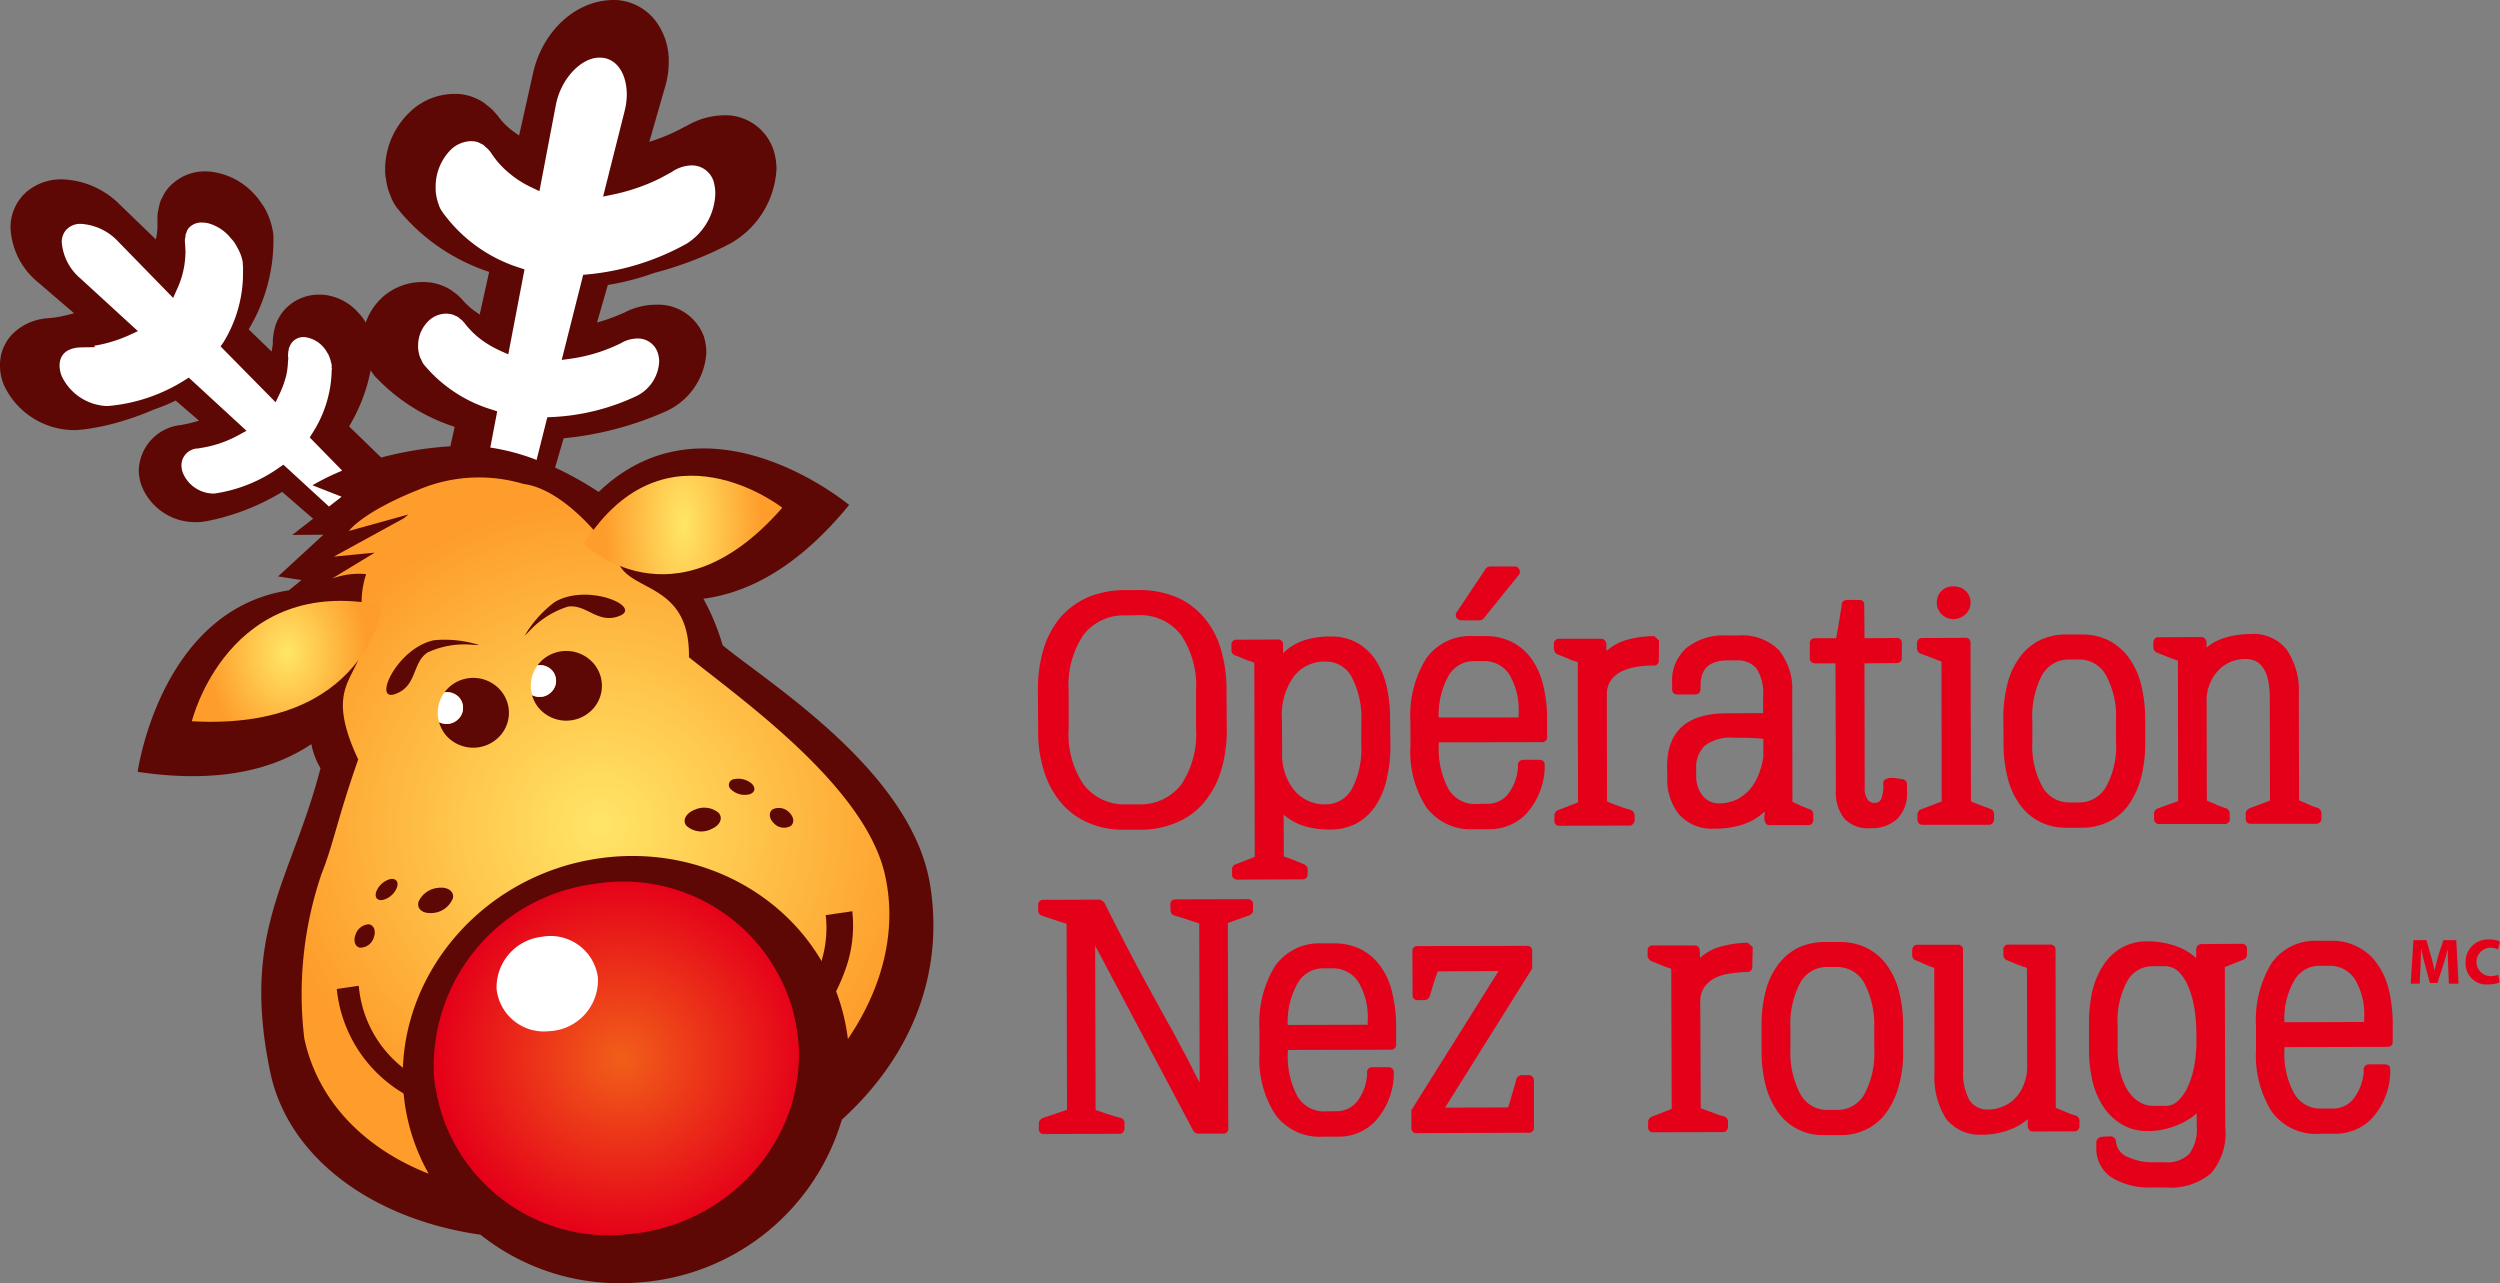 <svg xmlns="http://www.w3.org/2000/svg" xmlns:xlink="http://www.w3.org/1999/xlink" width="274.686" height="141" viewBox="0 0 274.686 141"><rect x="0" y="0" width="274.686" height="141" fill="#808080" stroke="none"/><defs><radialGradient id="a" cx="0.5" cy="0.5" r="0.463" gradientTransform="translate(-0.092) scale(1.184 1)" gradientUnits="objectBoundingBox"><stop offset="0" stop-color="#ffe667"/><stop offset="1" stop-color="#fe9d2b"/></radialGradient><radialGradient id="b" cx="0.5" cy="0.5" r="0.509" gradientTransform="translate(0.017) scale(0.966 1)" gradientUnits="objectBoundingBox"><stop offset="0" stop-color="#f15f19"/><stop offset="1" stop-color="#e50019"/></radialGradient><radialGradient id="c" r="0.795" gradientTransform="translate(0.252) scale(0.497 1)" xlink:href="#a"/><radialGradient id="d" r="0.66" gradientTransform="translate(0.183) scale(0.634 1)" xlink:href="#a"/></defs><path d="M141.6,191.172c-2.165-12.386-17.818-22.006-22.759-26.107a24.63,24.63,0,0,0-2.114-5.111c4.835-.63,10.348-3.376,16.012-10.3,0,0-15.483-12.964-27.518-1.433a37.184,37.184,0,0,0-4.786-2.673l.934-3.222a36.088,36.088,0,0,0,11.152-2.921,7.572,7.572,0,0,0,4.532-6.521,6.111,6.111,0,0,0-.278-1.762,5.363,5.363,0,0,0-5.262-3.474,7.6,7.6,0,0,0-3.4.831c-.025.025-.05.025-.076.048h-.025a21.086,21.086,0,0,1-2.97,1.082l1.188-4.129a27.947,27.947,0,0,0,5.06-1.31c1.411-.377,2.673-.778,3.776-1.188a37.239,37.239,0,0,0,4.38-1.939l.076-.028a9.987,9.987,0,0,0,5.237-8.281,6.845,6.845,0,0,0-.227-1.74h0a5.565,5.565,0,0,0-5.569-4.157,8.271,8.271,0,0,0-4.056,1.158c-.073.022-.148.073-.224.1a20.935,20.935,0,0,1-3.9,1.659l1.737-6.042a9.354,9.354,0,0,0,.4-2.719,7.244,7.244,0,0,0-1.485-4.579,5.878,5.878,0,0,0-4.306-2.244h-.405c-4.227.1-7.676,3.6-8.683,7.908l-1.561,6.979c-.2-.126-.4-.278-.579-.405a8.688,8.688,0,0,1-1.336-1.209c-.073-.1-.148-.174-.249-.325H94.29a2.115,2.115,0,0,0-.2-.3c-.025,0-.025-.022-.053-.022l-.022-.05c-.05-.05-.148-.178-.3-.327a3.523,3.523,0,0,0-.6-.554.563.563,0,0,0-.2-.148v-.022c-.028,0-.028-.028-.05-.028a4.1,4.1,0,0,0-1.158-.7,5.345,5.345,0,0,0-2.039-.478h-.379a7.068,7.068,0,0,0-4.86,2.037,8.7,8.7,0,0,0-2.592,5.114,7.442,7.442,0,0,0-.076,1.057v.275a4.01,4.01,0,0,0,.1.909,6.446,6.446,0,0,0,.478,1.782c.025.05.025.1.05.123a5.086,5.086,0,0,0,.753,1.336h.028c.126.177.252.327.377.478a21.611,21.611,0,0,0,9.642,6.445l-1.039,4.683c-.123-.079-.224-.148-.325-.227a6.35,6.35,0,0,1-1.136-.931,1.311,1.311,0,0,1-.249-.252l-.025-.028-.053-.047a2.171,2.171,0,0,0-.148-.178l-.076-.073c0-.028-.079-.079-.2-.2a4.339,4.339,0,0,0-.6-.506l-.076-.051-.1-.073a4.125,4.125,0,0,0-1.057-.579,5.069,5.069,0,0,0-1.737-.405,4.128,4.128,0,0,0-.529-.022,6.606,6.606,0,0,0-4.157,1.485,6.821,6.821,0,0,0-2.064,2.993c-.053-.073-.076-.174-.126-.252a4.738,4.738,0,0,0-.63-.8,5.9,5.9,0,0,0-3.751-2.013,4.854,4.854,0,0,0-.6-.025A5.08,5.08,0,0,0,71,127.91a4.587,4.587,0,0,0-.956,1.259,3.861,3.861,0,0,0-.4,1.01l-.025.126-.028.076a3.961,3.961,0,0,0-.123.705.935.935,0,0,0-.025.252.857.857,0,0,0-.025.227v.426c-.028.2-.076.456-.128.808l-2.524-2.443a18.986,18.986,0,0,0,2.719-9.466v-.545a4.157,4.157,0,0,0-.148-1.158.675.675,0,0,0-.053-.224c0-.053-.022-.076-.022-.1a8.073,8.073,0,0,0-.607-1.584,4.536,4.536,0,0,0-.445-.707,6.086,6.086,0,0,0-.68-.906,7.657,7.657,0,0,0-4.355-2.54A5.848,5.848,0,0,0,62.006,113a5.3,5.3,0,0,0-3.55,1.31,4.135,4.135,0,0,0-1.158,1.513,3,3,0,0,0-.327.8,2.7,2.7,0,0,1-.079.33V117a.81.81,0,0,0-.048.227,3.619,3.619,0,0,0-.1.731v.478a1.4,1.4,0,0,0,0,.325v.405a7.141,7.141,0,0,1-.177,1.31L52.558,116.6a9.332,9.332,0,0,0-6.294-2.722,5.874,5.874,0,0,0-3.978,1.434,5.2,5.2,0,0,0-1.687,3.905,8.215,8.215,0,0,0,3.047,5.99l3.927,3.373a8.158,8.158,0,0,1-.981.252,8.469,8.469,0,0,1-1.209.229c-.148.025-.278.025-.355.05h-.048a.961.961,0,0,0-.254.025,6.065,6.065,0,0,0-3.676,1.51,4.851,4.851,0,0,0-1.608,3.676,5.6,5.6,0,0,0,.4,2.089,8.55,8.55,0,0,0,7.8,5.017,6.044,6.044,0,0,0,.705-.05h.1a25.158,25.158,0,0,0,3.776-.753,30.668,30.668,0,0,0,4.129-1.46,20.1,20.1,0,0,0,2.392-.984l2.564,2.208a13.741,13.741,0,0,1-1.81.445h-.025a.086.086,0,0,1-.053.028,5.158,5.158,0,0,0-4.731,4.984,5.472,5.472,0,0,0,.252,1.535,6.324,6.324,0,0,0,6.067,4.157,4.857,4.857,0,0,0,1.057-.1h.05a25.242,25.242,0,0,0,8.333-3.221l3.4,2.946-2.291,1.782,3.424-.025L70,157.505l2.569.4-1.387,1.13c-14.147,2.143-16.613,19.939-16.613,19.939,8.909,1.336,14.98-.278,19.084-3.047a8.043,8.043,0,0,0,1.007,2.646c-3.2,12.386-8.76,17.8-5.538,33.331,1.939,9.442,11.228,16.241,23.112,17.927a24.566,24.566,0,0,0,17.224,5.259,25.048,25.048,0,0,0,22.483-17.9C140.063,209.806,143.186,200.489,141.6,191.172ZM80.17,134.853a5.1,5.1,0,0,0,.5.7c.025.028.048.028.048.051l.3.3a20.567,20.567,0,0,0,8.383,5.164l-.478,2.138a38.864,38.864,0,0,0-7.6,1.237L77.8,141.018a18.945,18.945,0,0,0,2.368-6.16Z" transform="translate(-39.443 -94.17)" fill="#5d0804"/><path d="M63.8,182.429c-.956-12.364,8.49-23.724,21.53-25.571,13.391-1.9,25.712,6.87,27.311,19.852,3.88-5.708,5.513-12.186,3.991-18.383-2.4-9.544-15.625-18.89-21.455-23.562.111-7.944-5.964-7.166-7.6-10.073s-6.229-8.408-10.566-8.965a17.047,17.047,0,0,0-11.673.684c-6.132,2.465-7.522,4.477-7.522,4.477l6.533-1.813c-.156.138-.31.264-.463.4l-7.721,4.23,4.489-.435-4.707,2.861a8.438,8.438,0,0,1,3.761-.5,9.99,9.99,0,0,0-.209,5.494c.388,6.221-4.965,5.675-.662,14.872-2.346,6.682-2.636,9.038-4.039,12.6a40.936,40.936,0,0,0-1.883,18.061c1.47,6.866,6.594,12.085,13.66,14.848a22.105,22.105,0,0,1-2.774-9.078Z" transform="translate(-19.479 -62.549)" fill="url(#a)"/><path d="M98.413,149.688c1.136,11.086-7.546,20.887-18.961,21.72a19.285,19.285,0,0,1-21.043-17.39,20.23,20.23,0,0,1,17.583-21.123,19.345,19.345,0,0,1,22.42,16.793Z" transform="translate(-10.728 -35.77)" fill="url(#b)"/><path d="M72.254,139.565a5.6,5.6,0,0,1-5.314,5.9,5.231,5.231,0,0,1-5.816-4.64,5.592,5.592,0,0,1,4.932-5.722,5.252,5.252,0,0,1,6.2,4.459Z" transform="translate(-6.562 -32.168)" fill="#fff"/><path d="M65.373,155.169c-.076-.276-.148-.529-.2-.806,0-.05-.025-.1-.025-.149a4.724,4.724,0,0,1-.1-.579.157.157,0,0,1-.025-.1,19.706,19.706,0,0,1-3.6-2.392,12.835,12.835,0,0,1-4.86-9.016l-2.417.355a15.071,15.071,0,0,0,7.351,11.48,23.849,23.849,0,0,0,4.129,2.14A3.952,3.952,0,0,1,65.373,155.169Zm45.418-21.233-2.921.428a12.513,12.513,0,0,1-.456,5.013v.022a4.614,4.614,0,0,1-.224.808,17.491,17.491,0,0,1-2.821,4.958c.028.129.053.229.079.355a4.672,4.672,0,0,1,.123.6c.028.076.028.177.053.249.076.456.148.88.2,1.36a3.085,3.085,0,0,1,.025.478,22.375,22.375,0,0,0,4.18-5.513,20.649,20.649,0,0,0,.981-2.288,14.308,14.308,0,0,0,.778-6.468Z" transform="translate(-17.143 -33.816)" fill="#5d0804"/><g transform="translate(49.915 32.134)"><line y1="0.003" fill="none" stroke="#5d0804" stroke-linecap="round" stroke-linejoin="round" stroke-width="0"/></g><g transform="translate(29.886 25.019)"><path d="M52.8,108.946Z" transform="translate(-49.064 -96.765)" fill="#5d0804"/><path d="M51.318,104.107Z" transform="translate(-51.318 -104.107)" fill="#5d0804"/></g><g transform="translate(30.304 38.175)"><path d="M53.932,110.244l.045-.01h0Z" transform="translate(-47.769 -107.965)" fill="#5d0804"/><path d="M54.458,109.875Z" transform="translate(-46.972 -108.51)" fill="#5d0804"/><path d="M51.485,109.338Z" transform="translate(-51.485 -109.333)" fill="#5d0804"/></g><path d="M73.108,131.147,69.536,127.5l.3-.481a13.18,13.18,0,0,0,2.113-6.9v-.1c.028-.025.028-.076.028-.126v-.028h-.028v-.325l-.048-.254c-.025,0-.025,0-.025-.022v-.028c0-.05-.028-.073-.028-.1v-.05a7.2,7.2,0,0,0-.249-.68c-.076-.1-.126-.224-.2-.325a2.552,2.552,0,0,0-.3-.428,3.237,3.237,0,0,0-1.865-1.136,1.618,1.618,0,0,0-1.889.959v.025l-.022.025a.916.916,0,0,0-.1.3.8.8,0,0,1-.025.2s0,.028-.025.028v.227a1.115,1.115,0,0,0-.025.2v.1c.025.022.025.073.025.1v.177a.953.953,0,0,1-.025.252,8.622,8.622,0,0,1-.177,1.51,11.036,11.036,0,0,1-.756,2.114l-.428.9L59.742,117.5l.327-.478a14.483,14.483,0,0,0,2.138-7.6v-.63a.563.563,0,0,0-.022-.2v-.252a3.167,3.167,0,0,0-.126-.6.2.2,0,0,1-.025-.1,5.506,5.506,0,0,0-.428-.956c-.1-.2-.177-.33-.252-.453a3.106,3.106,0,0,0-.453-.579,4.808,4.808,0,0,0-2.524-1.687,3.54,3.54,0,0,0-.68-.079,1.886,1.886,0,0,0-1.36.506,1.233,1.233,0,0,0-.33.529v.025l-.022.048a.806.806,0,0,0-.1.431l-.025.076v.076c-.025,0,0,0-.025.076-.025.148,0,.2-.025.275a1.177,1.177,0,0,1,.025.254v.148c0,.05.025.073.025.123v.05a3.749,3.749,0,0,0,.025.428v.2a10.626,10.626,0,0,1-.148,1.589,9.686,9.686,0,0,1-.782,2.493l-.426.955-6.042-6.193a6.087,6.087,0,0,0-4.053-1.939,2.117,2.117,0,0,0-1.561.557,1.967,1.967,0,0,0-.579,1.51,5.791,5.791,0,0,0,2.018,3.9l6.345,5.816-.981.453a15.222,15.222,0,0,1-3.852,1.158l.148.148-1.633.028c-1.561.073-2.269.831-2.291,1.99A3.359,3.359,0,0,0,42.3,120.8a5.768,5.768,0,0,0,4.883,3.247h.177a18.744,18.744,0,0,0,8.408-2.821l.478-.3,6.345,5.843-.88.478a12.507,12.507,0,0,1-4.306,1.433l-.05.028h-.025a1.86,1.86,0,0,0-1.889,1.86,2.5,2.5,0,0,0,.148.808,3.688,3.688,0,0,0,3.3,2.288,1.588,1.588,0,0,0,.327-.022,16.311,16.311,0,0,0,6.949-2.821l.478-.327,5.008,4.6,1.387-1.082-3.2-1.259A26.286,26.286,0,0,1,73.108,131.147Z" transform="translate(-35.505 -79.436)" fill="#fff"/><path d="M90.246,110.643a2.514,2.514,0,0,0-2.5-2.117,4.063,4.063,0,0,0-2.208.742l-1.237.67c-.209.1-.445.214-.705.336a21.859,21.859,0,0,1-4.454,1.448l-1.125.232,2.376-9.436a7.641,7.641,0,0,0,.229-1.813c-.021-2.327-1.143-3.877-2.725-4.009-.08-.007-.163-.007-.242-.007-1.961-.055-4.29,2.258-4.839,5.267l-1.792,9.4-.846-.4a11.177,11.177,0,0,1-2.569-1.654,9.609,9.609,0,0,1-1.427-1.485c-.148-.189-.254-.352-.278-.373l-.022-.03-.022-.033c-.021-.036-.04-.068-.062-.1-.091-.1-.05-.1-.08-.123-.086-.105-.091-.123-.192-.246a2.969,2.969,0,0,0-.232-.252c-.021-.018-.04-.028-.053-.04a.2.2,0,0,1-.033-.03v-.007l-.062-.037-.058-.053a1.252,1.252,0,0,0-.459-.34l-.036-.018-.03-.012a1.757,1.757,0,0,0-.815-.247h-.05c-.08-.007-.162-.012-.236-.012a3.345,3.345,0,0,0-2.361,1.136,5.765,5.765,0,0,0-1.451,3.267,5.668,5.668,0,0,0-.03.625v.287a3.936,3.936,0,0,0,.043.5,5.3,5.3,0,0,0,.275,1.1.758.758,0,0,1,.047.148,2.8,2.8,0,0,0,.285.584h0a.974.974,0,0,1,.1.137.87.87,0,0,0,.062.094h0a1.956,1.956,0,0,0,.166.221,16.542,16.542,0,0,0,8.18,5.791l.607.2L67.6,129.287l-.836-.373a11.677,11.677,0,0,1-2.284-1.354,8.749,8.749,0,0,1-1.234-1.163,3.463,3.463,0,0,1-.278-.322.967.967,0,0,1-.113-.148c-.055-.058-.055-.07-.053-.07-.036-.037-.065-.068-.189-.206a1.085,1.085,0,0,0-.177-.177l-.033-.018a.944.944,0,0,1-.181-.156,1.3,1.3,0,0,0-.35-.22h-.025l-.03-.015a1.893,1.893,0,0,0-.765-.229,2.3,2.3,0,0,0-.3-.018,2.806,2.806,0,0,0-1.883.771,3.757,3.757,0,0,0-1.158,2.344c-.012.137-.022.275-.022.42v.177a3.21,3.21,0,0,0,.048.42,3.476,3.476,0,0,0,.195.717l.043.086.007.012a1.007,1.007,0,0,1,.068.131h0l.018.043h-.007l.12.257a2.215,2.215,0,0,0,.148.209V130.4l.05.073h-.007l.012.01h0a1.463,1.463,0,0,0,.119.128l.022.025.021.03a15.519,15.519,0,0,0,7.228,4.686l.609.2-.757,3.978a23.71,23.71,0,0,1,5.085,1.362l1.179-4.69.542-.025a24.242,24.242,0,0,0,9.341-2.349,4.454,4.454,0,0,0,2.407-3.746,3.079,3.079,0,0,0-.134-.891,2.288,2.288,0,0,0-2.287-1.642,3.6,3.6,0,0,0-1.767.508l-.015.007a18.115,18.115,0,0,1-5.433,1.691l-1.072.148,2.359-9.354.511-.046a27.6,27.6,0,0,0,10.873-3.384,6.742,6.742,0,0,0,3.13-5.44A4.551,4.551,0,0,0,90.246,110.643Z" transform="translate(-11.754 -90.355)" fill="#fff"/><path d="M86.723,118.449s-12.867-10.12-21.792,3.97C64.931,122.42,74.808,132.118,86.723,118.449Z" transform="translate(-0.772 -62.662)" fill="url(#c)"/><path d="M47.82,133.618s3.95-16.241,20.964-12.729C68.784,120.892,67.039,134.707,47.82,133.618Z" transform="translate(-26.74 -54.372)" fill="url(#d)"/><path d="M57.742,134.445c-.22.742.377,1.31,1.4,1.256a2.582,2.582,0,0,0,2.376-1.642c.148-.79-.634-1.277-1.676-1.121A2.607,2.607,0,0,0,57.742,134.445Z" transform="translate(-11.751 -35.379)" fill="#5d0804"/><path d="M55.927,133.877c-.242.627.055,1.065.674.967a2.239,2.239,0,0,0,1.586-1.4c.211-.632-.148-1.014-.775-.891A2.33,2.33,0,0,0,55.927,133.877Z" transform="translate(-14.567 -35.958)" fill="#5d0804"/><path d="M55.039,135.628c-.275.695-.065,1.35.486,1.448a1.563,1.563,0,0,0,1.531-1.176c.244-.728-.033-1.347-.594-1.39A1.614,1.614,0,0,0,55.039,135.628Z" transform="translate(-15.969 -32.951)" fill="#5d0804"/><path d="M73.043,129.967c.514.539.229,1.344-.713,1.765a2.454,2.454,0,0,1-2.821-.343c-.474-.624.015-1.422,1.014-1.782a2.48,2.48,0,0,1,2.52.359Z" transform="translate(5.896 -40.672)" fill="#5d0804"/><path d="M73.741,128.678c.484.445.41.962-.186,1.179a2.174,2.174,0,0,1-2.027-.493.638.638,0,0,1,.31-1.158A2.246,2.246,0,0,1,73.741,128.678Z" transform="translate(8.831 -42.595)" fill="#5d0804"/><path d="M75.142,129.892c.542.493.647,1.173.2,1.523a1.51,1.51,0,0,1-1.875-.327c-.533-.526-.557-1.209-.083-1.513a1.575,1.575,0,0,1,1.762.316Z" transform="translate(11.537 -40.661)" fill="#5d0804"/><path d="M62.343,124.642a12.432,12.432,0,0,1,3.313-3.712c3.572-2.107,9.581.474,7.175,1.5s-3.688-1.321-5.748-.987a9.791,9.791,0,0,0-4.3,2.766Z" transform="translate(-4.7 -54.785)" fill="#5d0804"/><g transform="translate(48.099 71.523)"><path d="M59.747,124.741a4.405,4.405,0,0,0-.549.6,1.81,1.81,0,0,1,1.589.533,1.722,1.722,0,0,1-.148,2.477,1.8,1.8,0,0,1-2.03.261,3.792,3.792,0,0,0,.84,1.541,3.973,3.973,0,0,0,5.531.285,3.77,3.77,0,0,0,.3-5.411A3.966,3.966,0,0,0,59.747,124.741Z" transform="translate(-58.465 -120.793)" fill="#5d0804"/><path d="M60.726,127.409a1.722,1.722,0,0,0,.148-2.477,1.81,1.81,0,0,0-1.589-.533,3.786,3.786,0,0,0-.594,3.267,1.8,1.8,0,0,0,2.034-.257Z" transform="translate(-58.551 -119.849)" fill="#fff"/><path d="M69.334,123.851a3.961,3.961,0,0,0-5.523-.287,3.58,3.58,0,0,0-.546.594,1.807,1.807,0,0,1,1.578.533,1.715,1.715,0,0,1-.148,2.475,1.782,1.782,0,0,1-2.027.264,3.712,3.712,0,0,0,.843,1.538,3.97,3.97,0,0,0,5.531.282,3.761,3.761,0,0,0,.293-5.4Z" transform="translate(-52.304 -122.579)" fill="#5d0804"/><path d="M64.781,126.227a1.715,1.715,0,0,0,.148-2.475,1.807,1.807,0,0,0-1.578-.533,3.765,3.765,0,0,0-.594,3.267,1.782,1.782,0,0,0,2.024-.258Z" transform="translate(-52.39 -121.637)" fill="#fff"/></g><path d="M66.52,122.693a12.54,12.54,0,0,0-4.958-.536c-4.061.831-6.79,6.783-4.306,5.921s1.85-3.452,3.6-4.582a9.709,9.709,0,0,1,5.035-.829Z" transform="translate(-13.86 -51.814)" fill="#5d0804"/><path d="M105.467,130.9a15.392,15.392,0,0,0-.652-4.585,9.316,9.316,0,0,0-1.889-3.449,8.151,8.151,0,0,0-3.023-2.187,10.493,10.493,0,0,0-4.076-.757H94.312a10.765,10.765,0,0,0-4.053.781,8.781,8.781,0,0,0-3.022,2.193,9.949,9.949,0,0,0-1.863,3.471,15.4,15.4,0,0,0-.63,4.582l.025,4.306a14.377,14.377,0,0,0,.652,4.582,9.68,9.68,0,0,0,1.889,3.471,7.971,7.971,0,0,0,3,2.193,9.479,9.479,0,0,0,4.079.753h1.485a9.866,9.866,0,0,0,4.079-.781,7.792,7.792,0,0,0,3.022-2.187,9.966,9.966,0,0,0,1.889-3.5,15.06,15.06,0,0,0,.63-4.582Zm-3.345,4.255a9.984,9.984,0,0,1-1.611,6.116,5.642,5.642,0,0,1-4.784,2.193H94.518a5.63,5.63,0,0,1-4.734-2.143,9.832,9.832,0,0,1-1.661-6.143v-4.157a9.875,9.875,0,0,1,1.61-6.143,5.553,5.553,0,0,1,4.735-2.165l1.209-.025a5.624,5.624,0,0,1,4.784,2.163,9.948,9.948,0,0,1,1.662,6.12Z" transform="translate(29.295 -55.091)" fill="#e50019"/><path d="M110.633,131.113a15.975,15.975,0,0,0-.4-3.776,8.8,8.8,0,0,0-1.259-2.9,5.917,5.917,0,0,0-2.039-1.838,5.716,5.716,0,0,0-2.821-.652,9.373,9.373,0,0,0-2.87.4,5.7,5.7,0,0,0-2.367,1.437v-.909a.533.533,0,0,0-.6-.6l-4.481.022a.534.534,0,0,0-.6.607v.529a.622.622,0,0,0,.377.579,9.73,9.73,0,0,1,1.057.426c.352.128.705.254,1.082.377l.05,21.35-2.14.831a.515.515,0,0,0-.352.529v.557a.46.46,0,0,0,.177.428.683.683,0,0,0,.428.148l7.1-.028a.846.846,0,0,0,.428-.123.615.615,0,0,0,.174-.428v-.579a.521.521,0,0,0-.123-.327.962.962,0,0,0-.278-.2c-.352-.148-.731-.3-1.108-.456-.352-.148-.731-.275-1.111-.4l-.022-4.6a6.308,6.308,0,0,0,2.342,1.281,9.8,9.8,0,0,0,2.794.355,6.131,6.131,0,0,0,2.845-.658,6.062,6.062,0,0,0,2.064-1.86,8.907,8.907,0,0,0,1.259-2.924,15.861,15.861,0,0,0,.428-3.776Zm-3.172,2.673a9.354,9.354,0,0,1-1.007,4.861,3.23,3.23,0,0,1-2.87,1.737,4.306,4.306,0,0,1-3.5-1.564,6.236,6.236,0,0,1-1.31-4.177l-.025-3.6a7.247,7.247,0,0,1,1.31-4.71,4.211,4.211,0,0,1,3.474-1.633,3.186,3.186,0,0,1,2.9,1.734,9.661,9.661,0,0,1,1.039,4.883Z" transform="translate(42.103 -52.01)" fill="#e50019"/><path d="M115.591,131.931a8.328,8.328,0,0,0-1.284-2.9,6.028,6.028,0,0,0-2.14-1.838,6.546,6.546,0,0,0-2.949-.652h-1.36a5.911,5.911,0,0,0-5.158,2.524,11.847,11.847,0,0,0-1.693,6.866v2.673a11.237,11.237,0,0,0,1.762,6.772,6.1,6.1,0,0,0,5.262,2.389h1.633a5.587,5.587,0,0,0,4.079-1.709,7.938,7.938,0,0,0,2.013-4.86v-.506a.526.526,0,0,0-.177-.428.594.594,0,0,0-.4-.123H113.4a.628.628,0,0,0-.405.148.5.5,0,0,0-.174.4v.3a5.379,5.379,0,0,1-1.039,2.845,2.857,2.857,0,0,1-2.392,1.136l-1.259.025a3.345,3.345,0,0,1-2.97-1.69,9.438,9.438,0,0,1-1.039-4.834v-.252l11.3-.022a.535.535,0,0,0,.6-.607v-1.81A15.155,15.155,0,0,0,115.591,131.931Zm-2.7,3.55H104.11a8.858,8.858,0,0,1,1.057-4.529,3.191,3.191,0,0,1,2.791-1.661H109a3.274,3.274,0,0,1,2.87,1.46,7.664,7.664,0,0,1,1.029,4.255Zm.079-16.261a.558.558,0,0,0-.554-.327H109.8a1.422,1.422,0,0,0-.278.05.548.548,0,0,0-.227.174l-3.172,4.76a.573.573,0,0,0-.053.652.673.673,0,0,0,.557.279h1.961a.664.664,0,0,0,.481-.229l3.825-4.731a.573.573,0,0,0,.076-.631Z" transform="translate(53.963 -56.653)" fill="#e50019"/><path d="M118.294,121.931a11.878,11.878,0,0,0-2.693.327,5.923,5.923,0,0,0-2.57,1.31v-.731a.606.606,0,0,0-.174-.428.5.5,0,0,0-.4-.178h-4.582a.536.536,0,0,0-.607.607v.529a.687.687,0,0,0,.128.352.967.967,0,0,0,.252.224c.377.128.731.276,1.108.428a5.94,5.94,0,0,0,1.13.405l.028,15.43-2.215.858a.638.638,0,0,0-.377.554v.554a.533.533,0,0,0,.6.6l7.626-.022a.466.466,0,0,0,.405-.178.594.594,0,0,0,.177-.428v-.526a.627.627,0,0,0-.126-.355.611.611,0,0,0-.278-.224c-.428-.126-.881-.254-1.31-.428-.453-.148-.88-.327-1.31-.506l-.025-11.654a2.732,2.732,0,0,1,.428-1.633,3.266,3.266,0,0,1,1.188-1.007,6.141,6.141,0,0,1,1.633-.5,11.123,11.123,0,0,1,1.863-.148.533.533,0,0,0,.6-.6l.028-2.14Z" transform="translate(63.469 -52.04)" fill="#e50019"/><path d="M128.189,141.292a.4.4,0,0,0-.249-.252c-.327-.126-.655-.254-1.01-.405-.325-.148-.652-.3-.955-.445l-.025-12.037a6.786,6.786,0,0,0-1.485-4.655,5.706,5.706,0,0,0-4.405-1.589h-1.336a6.472,6.472,0,0,0-4.405,1.387,4.779,4.779,0,0,0-1.561,3.9v.6c0,.4.2.6.63.6H115.3a.659.659,0,0,0,.428-.174.64.64,0,0,0,.148-.428v-.4c0-1.816.98-2.744,2.97-2.744h.956a2.7,2.7,0,0,1,2.218.879,4.931,4.931,0,0,1,.731,3.023v1.889l-3.978.022c-4.38,0-6.572,1.966-6.572,5.843l.025,1.188a6.088,6.088,0,0,0,1.31,4.105,4.8,4.8,0,0,0,3.877,1.535,9.725,9.725,0,0,0,3.118-.456,6.256,6.256,0,0,0,2.395-1.433,2.458,2.458,0,0,1-.025.4,1.668,1.668,0,0,0,0,.5,1.088,1.088,0,0,0,.148.428.509.509,0,0,0,.456.178h4.18a.625.625,0,0,0,.453-.178.834.834,0,0,0,.126-.428V141.6a.718.718,0,0,0-.076-.309Zm-5.411-6.042a8.682,8.682,0,0,1-.529,1.961,5.706,5.706,0,0,1-.956,1.614,5,5,0,0,1-1.434,1.108,4.5,4.5,0,0,1-1.863.426,2.257,2.257,0,0,1-1.914-.88,3.444,3.444,0,0,1-.683-2.187V136.6a3.312,3.312,0,0,1,.931-2.569,4.662,4.662,0,0,1,3.225-.88c.68,0,1.31,0,1.863.022.576.028,1.005.051,1.36.1Z" transform="translate(70.969 -52.09)" fill="#e50019"/><path d="M128.516,140.035a2.119,2.119,0,0,1-.431-.073,5.535,5.535,0,0,0-.677-.05,1.188,1.188,0,0,0-.6.123.456.456,0,0,0-.3.478,4.081,4.081,0,0,1-.227,1.737.787.787,0,0,1-.73.4.867.867,0,0,1-.781-.4,2.113,2.113,0,0,1-.3-1.307l-.025-13.62,3.5-.028a.594.594,0,0,0,.428-.148.429.429,0,0,0,.177-.4v-1.611a.533.533,0,0,0-.6-.6l-3.5.025-.028-3.653c0-.377-.2-.551-.576-.551h-1.311a.779.779,0,0,0-.4.123.416.416,0,0,0-.177.405c-.1.6-.2,1.209-.3,1.838s-.2,1.234-.327,1.838h-2.291a.535.535,0,0,0-.6.6v1.609a.506.506,0,0,0,.177.405.683.683,0,0,0,.428.149h2.215l.05,13.869a4.656,4.656,0,0,0,.931,3.2,3.586,3.586,0,0,0,2.9,1.039,4.1,4.1,0,0,0,2.921-1.039,3.911,3.911,0,0,0,1.057-2.918v-.831a.576.576,0,0,0-.592-.607Z" transform="translate(80.411 -54.437)" fill="#e50019"/><path d="M131.235,144.23c-.327-.123-.707-.252-1.082-.4-.4-.149-.783-.3-1.108-.445l-.05-17.372a.535.535,0,0,0-.6-.6l-4.733.025a.5.5,0,0,0-.4.177.631.631,0,0,0-.149.428v.526a.616.616,0,0,0,.377.579c.377.128.781.278,1.158.428s.753.3,1.158.456l.025,15.357-2.291.88a.431.431,0,0,0-.252.227.445.445,0,0,0-.126.325v.529a.594.594,0,0,0,.148.428.511.511,0,0,0,.428.178h7.3a.533.533,0,0,0,.4-.2.594.594,0,0,0,.148-.428v-.529a.582.582,0,0,0-.348-.56Zm-2.793-23.99a1.89,1.89,0,0,0-1.307-.478,1.782,1.782,0,0,0-1.31.478,1.745,1.745,0,0,0-.532,1.281,1.81,1.81,0,0,0,1.84,1.838,1.96,1.96,0,0,0,1.307-.529,1.69,1.69,0,0,0,.557-1.31A1.718,1.718,0,0,0,128.442,120.24Z" transform="translate(87.513 -55.334)" fill="#e50019"/><path d="M142,127.3a8.476,8.476,0,0,0-1.362-2.924,6.172,6.172,0,0,0-2.19-1.86,6.6,6.6,0,0,0-2.97-.658H133.77a6.608,6.608,0,0,0-2.97.68,6.027,6.027,0,0,0-2.14,1.865,7.978,7.978,0,0,0-1.336,2.921,15.081,15.081,0,0,0-.445,3.852l.025,2.591a15,15,0,0,0,.453,3.861,8.517,8.517,0,0,0,1.336,2.921,6.1,6.1,0,0,0,2.193,1.889,6.353,6.353,0,0,0,2.946.655h1.712a6.511,6.511,0,0,0,2.946-.68,5.642,5.642,0,0,0,2.19-1.889,9.134,9.134,0,0,0,1.336-2.946,15,15,0,0,0,.453-3.86v-2.591A16.1,16.1,0,0,0,142,127.3ZM139.26,133.6a9.172,9.172,0,0,1-1.057,4.933,3.376,3.376,0,0,1-3,1.782h-1.06a3.327,3.327,0,0,1-2.993-1.759,9.379,9.379,0,0,1-1.082-4.934v-2.269a9.783,9.783,0,0,1,1.029-4.958,3.336,3.336,0,0,1,3-1.782h1.057a3.324,3.324,0,0,1,3.022,1.759,9.494,9.494,0,0,1,1.082,4.962Z" transform="translate(93.235 -52.148)" fill="#e50019"/><path d="M151.574,140.979a8.757,8.757,0,0,1-1.082-.4q-.491-.227-1.057-.453l-.025-11.684a8.028,8.028,0,0,0-1.336-4.882,4.647,4.647,0,0,0-3.978-1.715,9.918,9.918,0,0,0-2.617.352,5.79,5.79,0,0,0-2.216,1.136v-.557a.584.584,0,0,0-.148-.4.545.545,0,0,0-.431-.2L134,122.2a.463.463,0,0,0-.428.177.641.641,0,0,0-.148.431v.529a.548.548,0,0,0,.123.327.586.586,0,0,0,.229.2c.4.174.806.327,1.188.478s.778.3,1.158.428l.025,15.43-2.294.831a.594.594,0,0,0-.35.579v.529a.576.576,0,0,0,.149.405.457.457,0,0,0,.431.174h7.127a.535.535,0,0,0,.607-.6v-.529a.612.612,0,0,0-.352-.579,11.478,11.478,0,0,1-1.082-.4c-.33-.148-.68-.3-1.082-.456l-.025-10.772a4.9,4.9,0,0,1,1.206-3.452,4.009,4.009,0,0,1,3.118-1.336c1.737,0,2.618,1.434,2.618,4.328l.022,11.228-2.288.858a1.021,1.021,0,0,0-.252.227.446.446,0,0,0-.126.325v.557c0,.4.2.579.6.579h7.175a.594.594,0,0,0,.4-.178.676.676,0,0,0,.148-.428v-.551a.673.673,0,0,0-.33-.554Z" transform="translate(103.174 -52.182)" fill="#e50019"/><path d="M107.767,133.413l-7.855.022c-.428,0-.63.2-.63.607l.025.579a.576.576,0,0,0,.377.579c.453.123.929.275,1.385.428s.931.3,1.385.453l.048,17.472q-.676-1.246-1.206-2.344c-.377-.7-.756-1.411-1.133-2.113-.352-.68-.731-1.387-1.133-2.067-.377-.7-.781-1.433-1.209-2.215-.984-1.782-1.964-3.572-2.921-5.411-.956-1.816-1.914-3.7-2.87-5.614a2.412,2.412,0,0,0-.229-.2.542.542,0,0,0-.325-.123l-6.117.022a.536.536,0,0,0-.6.607v.579a.564.564,0,0,0,.4.551l1.36.456c.453.148.906.3,1.36.426l.048,20.446-2.717.931a1.021,1.021,0,0,0-.252.227.445.445,0,0,0-.126.325v.579a.535.535,0,0,0,.6.607l8.233-.028a.493.493,0,0,0,.428-.174.64.64,0,0,0,.148-.428v-.557a.541.541,0,0,0-.4-.579c-.428-.123-.891-.252-1.36-.4s-.956-.327-1.412-.478l-.048-18.051,10.8,20.368a.64.64,0,0,0,.554.278h2.673a.535.535,0,0,0,.6-.607l-.048-22.53,2.392-.858a1.077,1.077,0,0,0,.275-.224.474.474,0,0,0,.1-.355v-.579a.534.534,0,0,0-.609-.6Z" transform="translate(29.31 -34.619)" fill="#e50019"/><path d="M109,140.731a7.974,7.974,0,0,0-1.284-2.87,6.087,6.087,0,0,0-2.143-1.86,6.487,6.487,0,0,0-2.943-.658h-1.36a5.957,5.957,0,0,0-5.161,2.524,11.878,11.878,0,0,0-1.687,6.873v2.673a11.174,11.174,0,0,0,1.762,6.772,6.063,6.063,0,0,0,5.287,2.395h1.611a5.477,5.477,0,0,0,4.076-1.715,7.9,7.9,0,0,0,2.016-4.857V149.5a.517.517,0,0,0-.177-.426.594.594,0,0,0-.4-.126h-1.782a.755.755,0,0,0-.4.126.625.625,0,0,0-.177.453v.278a5.358,5.358,0,0,1-1.039,2.842,2.854,2.854,0,0,1-2.392,1.136l-1.234.022a3.36,3.36,0,0,1-3-1.684,9.457,9.457,0,0,1-1.039-4.835v-.227l11.3-.028a.563.563,0,0,0,.6-.63v-1.81a15.277,15.277,0,0,0-.442-3.862Zm-2.693,3.553-8.787.022a8.646,8.646,0,0,1,1.082-4.557,3.177,3.177,0,0,1,2.769-1.659h1.039a3.289,3.289,0,0,1,2.867,1.485,7.506,7.506,0,0,1,1.039,4.23Z" transform="translate(43.964 -31.692)" fill="#e50019"/><path d="M114.313,149.8a.594.594,0,0,0-.428-.149h-.705a.594.594,0,0,0-.355.128.481.481,0,0,0-.249.3c-.126.529-.279,1.029-.428,1.535-.148.529-.3,1.057-.481,1.586l-6.924.025,9.57-15.285v-1.889a.533.533,0,0,0-.6-.6l-11.959.022a.536.536,0,0,0-.6.607l.022,4.734a.535.535,0,0,0,.607.6h.705a.686.686,0,0,0,.352-.123.658.658,0,0,0,.224-.3c.128-.428.254-.881.405-1.36s.3-.929.478-1.382l6.67-.028L101.045,153.5v1.923a.552.552,0,0,0,.63.607l12.236-.05a.534.534,0,0,0,.6-.607v-5.158A.628.628,0,0,0,114.313,149.8Z" transform="translate(54.032 -31.524)" fill="#e50019"/><path d="M122.357,135.311a11.657,11.657,0,0,0-2.673.352,5.656,5.656,0,0,0-2.569,1.31l-.025-.757a.628.628,0,0,0-.148-.426.5.5,0,0,0-.4-.177h-4.585a.523.523,0,0,0-.6.6v.557a.456.456,0,0,0,.126.327.707.707,0,0,0,.252.224c.352.149.731.3,1.108.456.352.148.73.275,1.108.4l.051,15.4-2.215.858a.647.647,0,0,0-.377.579v.529a.532.532,0,0,0,.6.6l7.629-.022a.5.5,0,0,0,.4-.177.644.644,0,0,0,.148-.431v-.529a.627.627,0,0,0-.1-.35.8.8,0,0,0-.278-.229,7.957,7.957,0,0,1-1.31-.428c-.456-.149-.891-.325-1.31-.475l-.05-11.684a2.781,2.781,0,0,1,.453-1.633,3.3,3.3,0,0,1,1.188-1.007,5.369,5.369,0,0,1,1.633-.478,15.574,15.574,0,0,1,1.863-.178.526.526,0,0,0,.579-.6l.05-2.114Z" transform="translate(69.676 -31.733)" fill="#e50019"/><path d="M131.433,140.717a8.464,8.464,0,0,0-1.36-2.918,6.042,6.042,0,0,0-2.19-1.863,6.533,6.533,0,0,0-2.97-.655H123.2a6.767,6.767,0,0,0-2.943.677,6.2,6.2,0,0,0-2.165,1.889,8.26,8.26,0,0,0-1.336,2.921,14.972,14.972,0,0,0-.428,3.826v2.594a15,15,0,0,0,.453,3.852,8.76,8.76,0,0,0,1.36,2.943,5.9,5.9,0,0,0,2.157,1.868,6.222,6.222,0,0,0,2.946.652h1.734a6.317,6.317,0,0,0,2.949-.68,5.712,5.712,0,0,0,2.165-1.889,8.807,8.807,0,0,0,1.336-2.943,13.077,13.077,0,0,0,.453-3.826V144.57A15,15,0,0,0,131.433,140.717Zm-2.719,6.294a9.575,9.575,0,0,1-1.057,4.934,3.357,3.357,0,0,1-3,1.782h-1.082a3.32,3.32,0,0,1-3-1.759,9.825,9.825,0,0,1-1.079-4.934v-2.269a9.774,9.774,0,0,1,1.057-4.958,3.308,3.308,0,0,1,2.97-1.782h1.082a3.4,3.4,0,0,1,3.022,1.782,9.911,9.911,0,0,1,1.082,4.934Z" transform="translate(77.223 -31.779)" fill="#e50019"/><path d="M140.917,154.2a8.38,8.38,0,0,1-1.1-.4c-.377-.148-.731-.3-1.133-.453l-.025-17.348a.551.551,0,0,0-.63-.6h-4.506a.533.533,0,0,0-.6.6v.529a.594.594,0,0,0,.377.579c.327.148.68.279,1.082.456.4.148.778.275,1.133.4l.025,10.8a4.971,4.971,0,0,1-.327,1.889,4.494,4.494,0,0,1-.881,1.509,3.711,3.711,0,0,1-1.36.981,3.815,3.815,0,0,1-1.69.377,2.321,2.321,0,0,1-2.088-1.029,6.106,6.106,0,0,1-.68-3.275l-.025-13.189a.534.534,0,0,0-.6-.607h-4.405a.527.527,0,0,0-.428.178.683.683,0,0,0-.148.428v.551a.566.566,0,0,0,.327.529c.377.148.731.3,1.057.456a10.392,10.392,0,0,0,1.039.4l.025,11.556a8.511,8.511,0,0,0,1.284,5.035,4.7,4.7,0,0,0,3.978,1.734,8.165,8.165,0,0,0,2.719-.445,6.5,6.5,0,0,0,2.266-1.259v.756a.572.572,0,0,0,.148.4.472.472,0,0,0,.428.2l4.532-.022a.46.46,0,0,0,.428-.177.641.641,0,0,0,.148-.431v-.529A.615.615,0,0,0,140.917,154.2Z" transform="translate(87.194 -31.615)" fill="#e50019"/><path d="M147.353,135.526l-4.379.028a.558.558,0,0,0-.428.174.644.644,0,0,0-.148.428v.931a6.682,6.682,0,0,0-2.442-1.382,9.447,9.447,0,0,0-2.921-.453,5.711,5.711,0,0,0-2.744.655,5.839,5.839,0,0,0-2.013,1.838,8.863,8.863,0,0,0-1.259,2.845,15.641,15.641,0,0,0-.4,3.727v2.791a15.254,15.254,0,0,0,.428,3.7,9.07,9.07,0,0,0,1.284,2.821,6.327,6.327,0,0,0,2.039,1.816,5.466,5.466,0,0,0,2.744.655,8.08,8.08,0,0,0,2.892-.532,7.55,7.55,0,0,0,2.444-1.408V155.5a4.57,4.57,0,0,1-.806,3.1,3.47,3.47,0,0,1-2.719.931h-1.111a6.384,6.384,0,0,1-2.918-.579,1.985,1.985,0,0,1-1.31-1.687.581.581,0,0,0-.63-.579c-.327,0-.655.025-.981.05a.566.566,0,0,0-.377.2.474.474,0,0,0-.177.405v.526a3.819,3.819,0,0,0,1.633,3.3,7.81,7.81,0,0,0,4.454,1.133h1.51a6.943,6.943,0,0,0,5.01-1.56,6.719,6.719,0,0,0,1.561-5.035l-.05-17.623,2.089-.832a.6.6,0,0,0,.35-.557v-.551C147.983,135.728,147.784,135.526,147.353,135.526Zm-4.934,10.5a15.484,15.484,0,0,1-.249,3,9.829,9.829,0,0,1-.73,2.288,5.106,5.106,0,0,1-1.057,1.485,1.93,1.93,0,0,1-1.259.529h-1.434a2.91,2.91,0,0,1-1.586-.453,3.724,3.724,0,0,1-1.237-1.259,7.416,7.416,0,0,1-.831-2.013,11.73,11.73,0,0,1-.275-2.6v-2.569a9.1,9.1,0,0,1,1.005-4.705,3.142,3.142,0,0,1,2.772-1.74h1.485a2.12,2.12,0,0,1,1.36.529,4.8,4.8,0,0,1,1.082,1.561,10.635,10.635,0,0,1,.705,2.367,19.255,19.255,0,0,1,.249,3.074Z" transform="translate(98.91 -31.825)" fill="#e50019"/><path d="M152.512,140.625a8.3,8.3,0,0,0-1.31-2.9,5.747,5.747,0,0,0-2.14-1.838,5.815,5.815,0,0,0-2.946-.658h-1.36a5.872,5.872,0,0,0-5.161,2.494,12.064,12.064,0,0,0-1.687,6.873v2.673a11.549,11.549,0,0,0,1.762,6.772,6,6,0,0,0,5.287,2.389h1.608a5.57,5.57,0,0,0,4.082-1.687,7.834,7.834,0,0,0,2.012-4.882v-.478a.542.542,0,0,0-.174-.456.778.778,0,0,0-.377-.123H150.3a.594.594,0,0,0-.377.149.489.489,0,0,0-.177.428v.275a5.617,5.617,0,0,1-1.057,2.845,2.8,2.8,0,0,1-2.367,1.158H145.06a3.266,3.266,0,0,1-2.97-1.687,9.073,9.073,0,0,1-1.057-4.806v-.252l11.3-.028c.4,0,.6-.2.6-.63v-1.782A16.216,16.216,0,0,0,152.512,140.625Zm-2.719,3.525-8.76.025a8.341,8.341,0,0,1,1.057-4.535,3.133,3.133,0,0,1,2.769-1.661h1.057a3.222,3.222,0,0,1,2.845,1.46,7.433,7.433,0,0,1,1.039,4.255Z" transform="translate(109.966 -31.86)" fill="#e50019"/><path d="M149.662,135.2h-1.411l-.529,1.586c-.148.529-.3,1.158-.453,1.712h-.025a13.106,13.106,0,0,0-.4-1.69l-.456-1.608h-1.433l-.3,4.784h.981l.1-1.816c.022-.6.051-1.336.076-1.99h.025a18.638,18.638,0,0,0,.428,1.865l.5,1.86h.832l.6-1.86c.177-.557.377-1.237.529-1.865,0,.707.025,1.411.05,1.966l.076,1.838h1.057Z" transform="translate(120.218 -31.901)" fill="#e50019"/><path d="M149.725,139.2a1.562,1.562,0,0,1-.025-3.118,2.061,2.061,0,0,1,.906.177l.224-.855a2.582,2.582,0,0,0-1.158-.229,2.44,2.44,0,0,0-2.618,2.545,2.275,2.275,0,0,0,2.494,2.389,3.037,3.037,0,0,0,1.234-.224l-.148-.833a2.364,2.364,0,0,1-.909.148Z" transform="translate(123.856 -31.949)" fill="#e50019"/></svg>